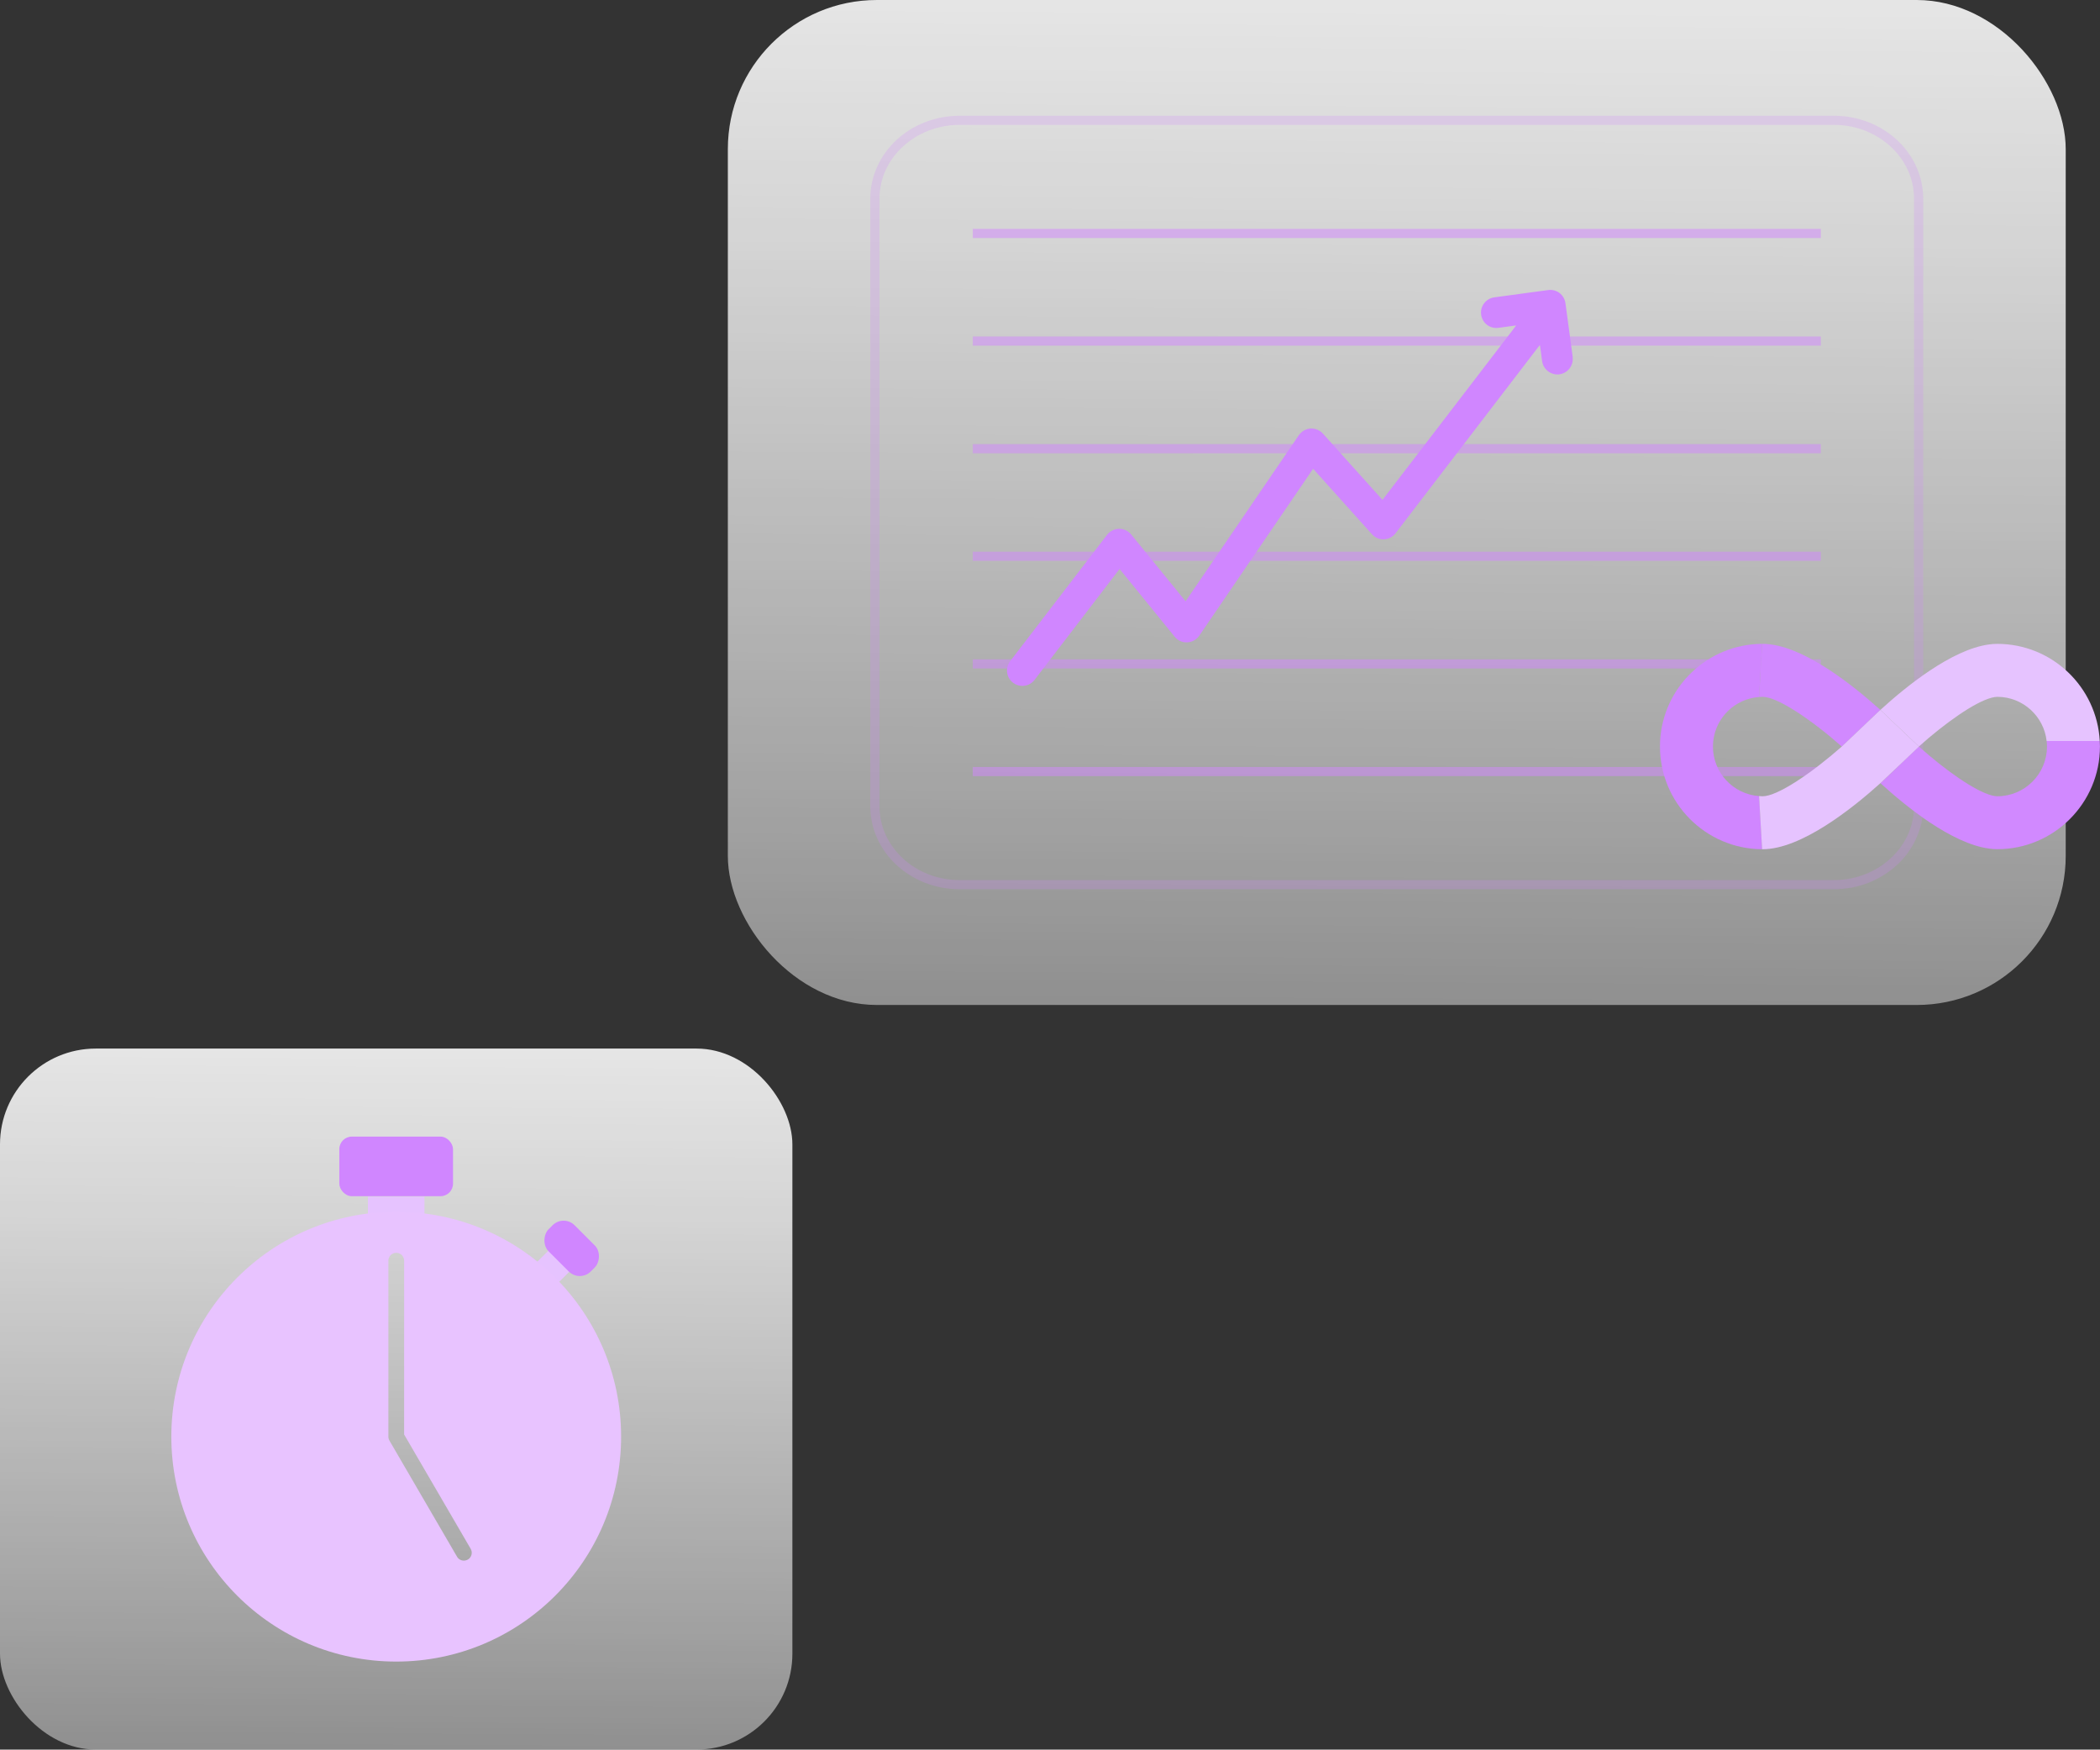<?xml version="1.0" encoding="UTF-8"?>
<svg id="Capa_2" data-name="Capa 2" xmlns="http://www.w3.org/2000/svg" xmlns:xlink="http://www.w3.org/1999/xlink" viewBox="0 0 458.78 382.17">
  <rect x="0" y="0" width="458.78" height="382.17" fill="#333333" stroke="none"/>
  <defs>
    <style>
      .cls-1 {
        fill: #e8c3ff;
      }

      .cls-2 {
        fill: #e6c3ff;
      }

      .cls-3 {
        fill: #d189ff;
      }

      .cls-4 {
        fill: #d086ff;
      }

      .cls-5 {
        opacity: .22;
      }

      .cls-5, .cls-6 {
        fill: none;
        stroke: #d286ff;
        stroke-miterlimit: 10;
        stroke-width: 2px;
      }

      .cls-7 {
        fill: url(#Degradado_sin_nombre_21);
      }

      .cls-6 {
        opacity: .5;
      }

      .cls-8 {
        fill: url(#Degradado_sin_nombre_21-2);
      }
    </style>
    <linearGradient id="Degradado_sin_nombre_21" data-name="Degradado sin nombre 21" x1="87.33" y1="167.36" x2="85.35" y2="521.56" gradientUnits="userSpaceOnUse">
      <stop offset="0" stop-color="#fff"/>
      <stop offset=".09" stop-color="#fff" stop-opacity=".94"/>
      <stop offset=".28" stop-color="#fff" stop-opacity=".79"/>
      <stop offset=".53" stop-color="#fff" stop-opacity=".54"/>
      <stop offset=".83" stop-color="#fff" stop-opacity=".2"/>
      <stop offset="1" stop-color="#fff" stop-opacity="0"/>
    </linearGradient>
    <linearGradient id="Degradado_sin_nombre_21-2" data-name="Degradado sin nombre 21" x1="306.26" y1="-88.62" x2="303.42" y2="419.65" xlink:href="#Degradado_sin_nombre_21"/>
  </defs>
  <g id="Capa_1-2" data-name="Capa 1">
    <g>
      <rect class="cls-7" y="229.04" width="173.11" height="153.12" rx="20.93" ry="20.93"/>
      <g>
        <g>
          <rect class="cls-2" x="117.8" y="274.6" width="6.49" height="3.88" transform="translate(11.09 557.67) rotate(-135)"/>
          <rect class="cls-4" x="118.38" y="268.67" width="13.04" height="8.04" rx="3.4" ry="3.4" transform="translate(20.39 553.82) rotate(-135)"/>
        </g>
        <g>
          <rect class="cls-2" x="80.38" y="261.39" width="12.35" height="4.23" transform="translate(173.11 527.01) rotate(180)"/>
          <rect class="cls-4" x="74.14" y="248.27" width="24.84" height="13.02" rx="2.74" ry="2.74" transform="translate(173.11 509.56) rotate(180)"/>
        </g>
        <path class="cls-1" d="m86.56,264.68c-27.13,0-49.13,22-49.13,49.13s22,49.13,49.13,49.13,49.13-22,49.13-49.13-22-49.13-49.13-49.13Zm15.63,75.98c-.27.16-.57.23-.86.23-.59,0-1.17-.31-1.48-.85l-14.77-25.37s-.03-.06-.04-.09c-.03-.05-.05-.11-.08-.17-.02-.05-.04-.11-.05-.16-.01-.05-.03-.1-.04-.16-.01-.06-.02-.13-.02-.19,0-.03,0-.06,0-.09v-38.44c0-.95.77-1.72,1.72-1.72s1.72.77,1.72,1.72v37.97l14.54,24.97c.48.82.2,1.87-.62,2.35Z"/>
      </g>
    </g>
    <g>
      <rect class="cls-8" x="159.01" width="292.28" height="219.52" rx="32.56" ry="32.56"/>
      <g>
        <g>
          <path class="cls-5" d="m400.64,193.24h-190.99c-10.23,0-18.52-7.67-18.52-17.14V43.41c0-9.46,8.29-17.13,18.52-17.13h190.99c10.23,0,18.52,7.67,18.52,17.13v132.69c0,9.46-8.29,17.13-18.52,17.14Z"/>
          <g>
            <line class="cls-6" x1="212.52" y1="50.99" x2="397.79" y2="50.99"/>
            <line class="cls-6" x1="212.52" y1="74.5" x2="397.79" y2="74.5"/>
            <line class="cls-6" x1="212.52" y1="98.01" x2="397.79" y2="98.01"/>
            <line class="cls-6" x1="212.52" y1="121.51" x2="397.79" y2="121.51"/>
            <line class="cls-6" x1="212.52" y1="145.02" x2="397.79" y2="145.02"/>
            <line class="cls-6" x1="212.52" y1="168.53" x2="397.79" y2="168.53"/>
          </g>
        </g>
        <path class="cls-4" d="m343.59,78l-1.59-11.76c-.25-1.84-1.91-3.14-3.78-2.88l-11.76,1.59c-1.84.25-3.13,1.94-2.88,3.78.25,1.84,1.9,3.13,3.78,2.88l3.88-.53-29.21,38.11-13.01-14.47c-.69-.77-1.7-1.16-2.72-1.11-1.03.07-1.97.61-2.55,1.46l-24.74,36.27-11.88-14.59c-.65-.8-1.69-1.27-2.66-1.24-1.03.02-1.99.5-2.62,1.32l-21.16,27.59c-1.13,1.47-.85,3.58.62,4.71.61.47,1.33.69,2.04.69,1.01,0,2.01-.45,2.67-1.32l18.57-24.22,12.03,14.79c.67.82,1.63,1.29,2.75,1.24,1.06-.05,2.04-.59,2.63-1.46l24.87-36.46,12.85,14.3c.67.74,1.58,1.17,2.63,1.11,1-.04,1.93-.52,2.53-1.31l31.54-41.16.48,3.55c.23,1.69,1.67,2.91,3.33,2.91.15,0,.3,0,.45-.03,1.84-.25,3.13-1.94,2.88-3.78Z"/>
      </g>
      <g>
        <path class="cls-3" d="m458.74,161.86h-11.61c.04.4.07.8.07,1.21,0,5.99-4.87,10.86-10.86,10.86-.35,0-.75-.07-1.18-.18-3.66-.92-10.18-5.52-15.95-10.68l-4.16,3.95s-.08.09-.12.13c-.73.73-2.19,2.16-4.13,3.91,5.69,5.19,15.58,13.18,23.7,14.29.62.09,1.24.14,1.84.14,12.37,0,22.43-10.06,22.43-22.43,0-.4-.01-.81-.03-1.21Z"/>
        <path class="cls-3" d="m385.07,140.64s-.07,0-.11,0l-.66,11.61c.26-.02.51-.04.77-.04,3.28,0,10.76,5.08,17.3,10.86l5.44-5.17c.69-.68,1.58-1.53,2.63-2.5.12-.11.24-.22.36-.33-6.19-5.58-17.33-14.43-25.73-14.43Z"/>
        <path class="cls-4" d="m384.3,173.89c-5.63-.4-10.08-5.09-10.08-10.82,0-.41.03-.81.07-1.21.57-5.17,4.79-9.24,10.01-9.61l.66-11.61c-11.91.06-21.66,9.45-22.28,21.22-.02.4-.03.8-.03,1.21,0,12.33,10,22.37,22.32,22.43l-.66-11.61Z"/>
        <path class="cls-2" d="m436.34,140.64c-.62,0-1.25.05-1.89.14-8.11,1.14-17.98,9.11-23.65,14.29l8.41,7.99c5.74-5.14,12.23-9.72,15.9-10.66.45-.12.87-.19,1.23-.19,5.58,0,10.18,4.23,10.78,9.65h11.61c-.63-11.81-10.43-21.22-22.4-21.22Z"/>
        <path class="cls-2" d="m410.8,155.07c-.12.11-.24.22-.36.33l-2.63,2.5-5.44,5.17c-6.55,5.77-14.02,10.86-17.3,10.86-.26,0-.52-.02-.77-.04l.66,11.61s.07,0,.11,0c8.4,0,19.54-8.85,25.73-14.43,0,0,0,0,0,0l4.26-4.04,4.16-3.95"/>
      </g>
    </g>
  </g>
</svg>